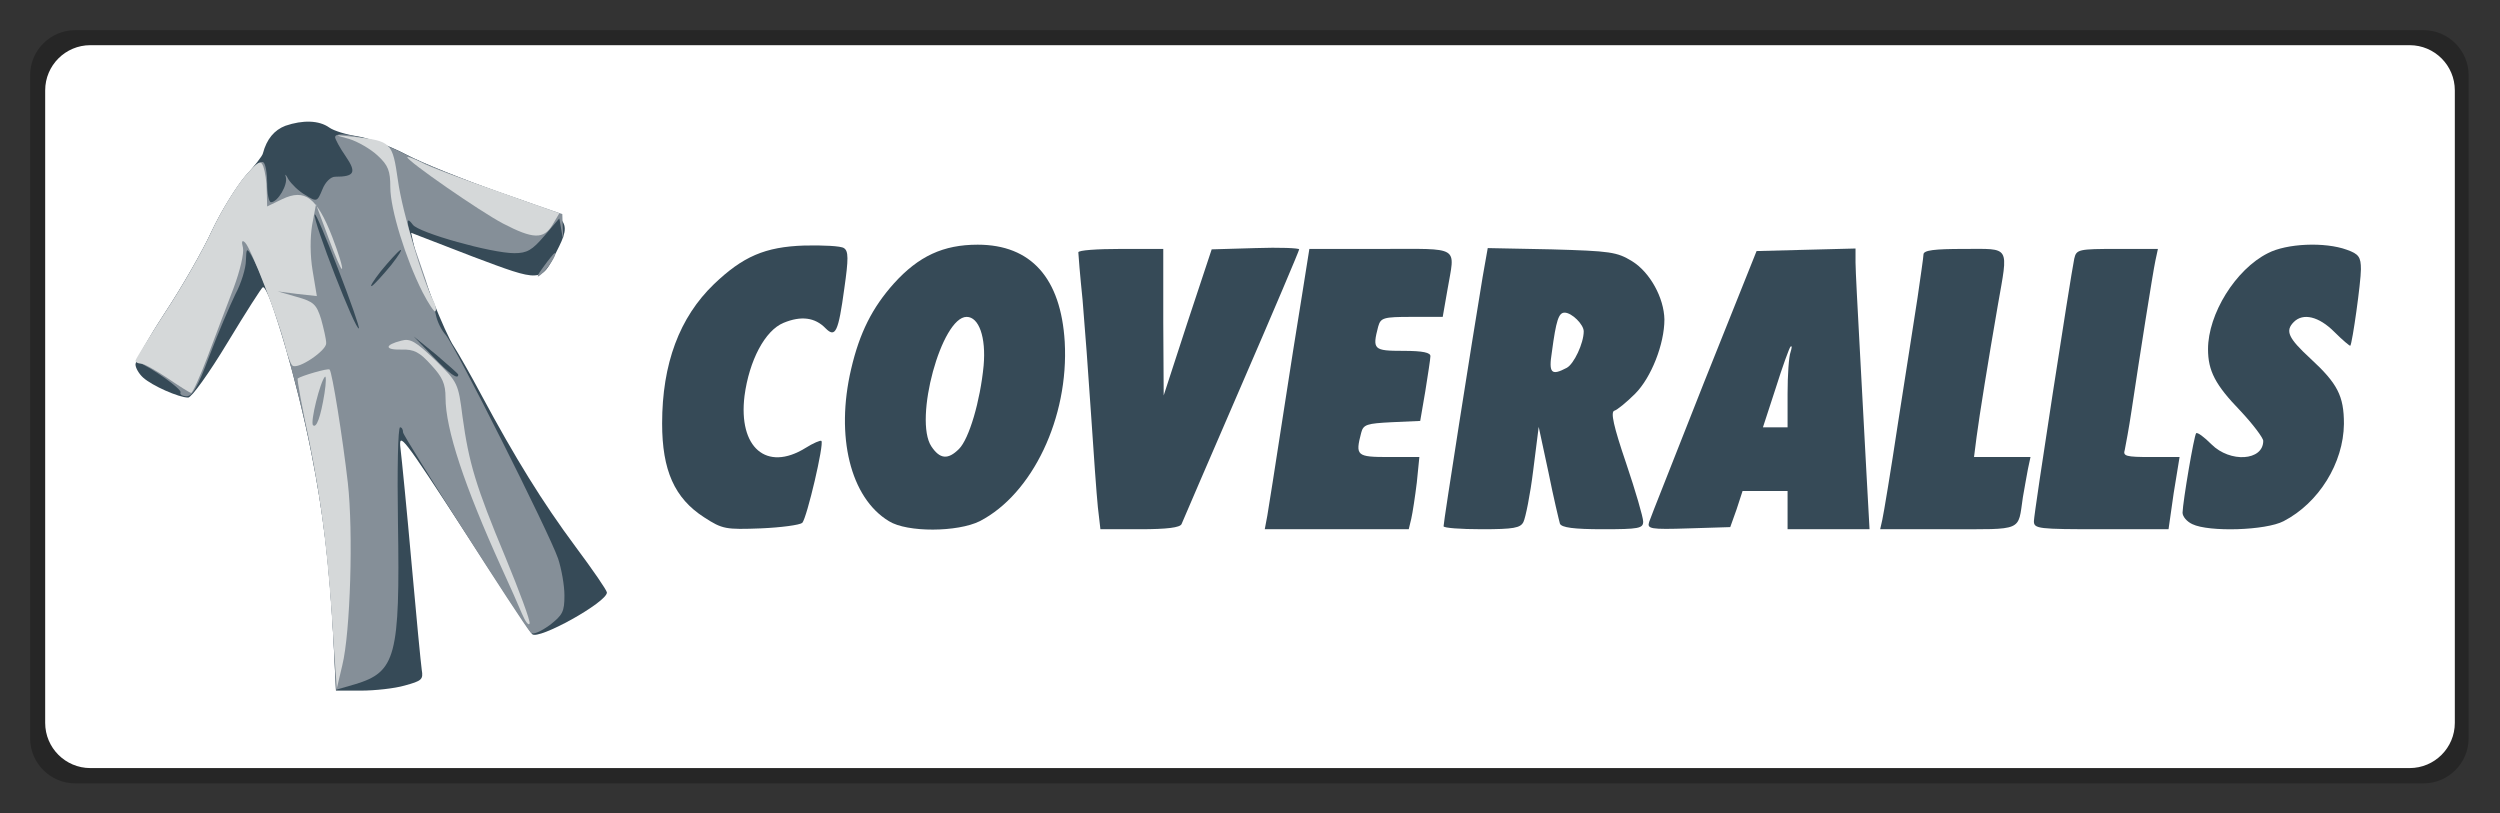<?xml version="1.0" encoding="UTF-8" standalone="no"?>
<!DOCTYPE svg PUBLIC "-//W3C//DTD SVG 1.1//EN" "http://www.w3.org/Graphics/SVG/1.1/DTD/svg11.dtd">
<svg width="166px" height="54px" version="1.1" xmlns="http://www.w3.org/2000/svg" xmlns:xlink="http://www.w3.org/1999/xlink" xml:space="preserve" xmlns:serif="http://www.serif.com/" style="fill-rule:evenodd;clip-rule:evenodd;stroke-linejoin:round;stroke-miterlimit:1.414;">
    <rect width="100%" height="100%" fill="#333333" stroke="none"/>
    <g transform="matrix(1.012,0,0,1.042,-1.038,-1.125)">
        <path d="M163,5.88C163,4.29 161.672,3 160.037,3L5.963,3C4.328,3 3,4.29 3,5.88L3,48.12C3,49.71 4.328,51 5.963,51L160.037,51C161.672,51 163,49.71 163,48.12L163,5.88Z" style="fill-opacity:0.247;"/>
    </g>
    <path d="M163,6C163,4.344 161.656,3 160,3L6,3C4.344,3 3,4.344 3,6L3,48C3,49.656 4.344,51 6,51L160,51C161.656,51 163,49.656 163,48L163,6Z" style="fill:white;"/>
    <g transform="matrix(0.282,0,0,0.282,7.305,6.095)">
        <g id="layer101">
            <path d="M52.6,128.8C51.6,110.9 50.2,99.1 47.4,85C44.1,68.3 37.6,45.9 36,46C35.7,46.1 32,51.9 27.7,59C23.3,66.3 19.2,72 18.4,72C16.2,72 9.9,69.2 7.8,67.3C6.8,66.4 6,65 6,64.2C6,63.3 9.2,57.8 13.1,51.8C17,45.9 21.9,37.3 24,32.7C26.2,28.1 29.7,22.4 31.8,19.9C34,17.5 35.9,15.1 36,14.5C36.9,11.1 38.7,9 41.3,8C45.4,6.6 49.2,6.7 51.6,8.4C52.7,9.2 55.7,10.1 58.4,10.5C61,10.9 66.2,12.9 69.8,14.8C73.5,16.8 83.3,20.7 91.5,23.6C108.4,29.4 109,30.1 105.1,37.7C101.5,44.9 101.6,44.9 85.4,38.8L70.9,33.2L71.6,36.4C72.6,41.1 79,57.2 81,60C81.9,61.4 84.9,66.6 87.5,71.5C95.4,86.2 101.8,96.6 109.6,107.1C113.7,112.6 117,117.4 117,117.9C117,120.2 100.8,129.2 99.4,127.7C99.1,127.4 91.9,116.5 83.4,103.4C69,81.3 67.9,79.8 68.4,84C68.7,86.5 69.9,98.6 71,111C72.1,123.4 73.2,134.7 73.4,136.1C73.8,138.4 73.4,138.7 69.4,139.8C67,140.5 62.3,141 59.1,141L53.2,141L52.6,128.8Z" style="fill:rgb(54,74,87);fill-rule:nonzero;"/>
            <path d="M139.9,100.2C132.9,95.7 130,89.1 130,78.1C130,64 134.1,53.1 142.2,45.3C149,38.8 154.2,36.5 163.5,36.2C167.9,36.1 172.1,36.3 172.8,36.8C173.9,37.5 173.9,39.3 172.9,46.3C171.5,56.6 170.8,58 168.5,55.7C166,53.1 162.7,52.7 158.6,54.4C154.2,56.2 150.5,63.3 149.4,71.6C147.9,83.8 154.6,89.5 163.7,83.9C165.6,82.7 167.3,82 167.5,82.2C168.2,82.8 164.1,100.3 163,101.5C162.4,102 158,102.6 153.2,102.8C145,103.1 144.2,103 139.9,100.2Z" style="fill:rgb(54,74,87);fill-rule:nonzero;"/>
            <path d="M183.4,101.1C174.3,95.6 170.8,81.1 174.5,65.3C176.5,56.7 179.5,50.8 184.6,45.1C190.4,38.7 196.2,36 204.3,36C216.9,36 223.9,43.9 224.8,58.9C225.8,76.7 217.2,94.7 204.8,101.1C199.6,103.7 187.7,103.8 183.4,101.1ZM199.9,84.1C202.3,81.7 204.9,72.8 205.7,64.5C206.3,57.8 204.6,53 201.7,53C195.8,53 189.2,77.2 193.4,83.5C195.4,86.5 197.3,86.7 199.9,84.1Z" style="fill:rgb(54,74,87);fill-rule:nonzero;"/>
            <path d="M232.6,97.8C232.3,94.9 231.6,85.1 231,76C230.4,66.9 229.5,54.8 229,49C228.4,43.2 228,38.2 228,37.8C228,37.3 232.5,37 238,37L248,37L248,54.3L248.1,71.5L253.7,54.3L259.4,37.1L269.7,36.8C275.4,36.6 280,36.8 280,37.1C280,37.4 273.9,51.8 266.4,69.1C258.9,86.4 252.6,101.1 252.3,101.8C251.9,102.6 249,103 242.5,103L233.2,103L232.6,97.8Z" style="fill:rgb(54,74,87);fill-rule:nonzero;"/>
            <path d="M272.5,99.8C272.8,98 274.4,88 276,77.5C277.6,67.1 279.7,53.7 280.7,47.7L282.4,37L299.2,37C318.3,37 316.7,36.1 314.9,46.7L313.8,53L306.5,53C299.8,53 299.2,53.2 298.6,55.3C297.2,60.7 297.5,61 304.5,61C309.1,61 311,61.4 310.9,62.3C310.9,62.9 310.3,66.7 309.7,70.5L308.5,77.5L301.8,77.8C296,78.1 295.1,78.3 294.6,80.3C293.2,85.7 293.5,86 301.1,86L308.3,86L307.7,92C307.3,95.3 306.7,99.2 306.4,100.5L305.8,103L288.8,103L271.9,103L272.5,99.8Z" style="fill:rgb(54,74,87);fill-rule:nonzero;"/>
            <path d="M314,102.3C314,101.2 320.7,58.6 323.2,43.6L324.4,36.8L339.4,37.1C353.3,37.5 354.8,37.7 358.4,39.9C362.6,42.5 365.9,48.5 366,53.6C366,59.4 362.9,67.3 359.1,71.1C357.1,73.1 354.9,74.9 354.2,75.1C353.3,75.4 354,78.7 357,87.5C359.2,94 361,100.2 361,101.2C361,102.8 360,103 351.5,103C344.6,103 341.8,102.6 341.4,101.7C341.2,101 339.9,95.6 338.7,89.6L336.4,78.9L335.1,89.2C334.4,94.9 333.3,100.3 332.8,101.3C332.1,102.7 330.5,103 323,103C318,103 314,102.7 314,102.3ZM343,65C344.7,64.1 347,59.2 347,56.4C347,54.8 344.2,52 342.5,52C341.1,52 340.5,53.8 339.5,61.3C338.7,66.3 339.4,66.9 343,65Z" style="fill:rgb(54,74,87);fill-rule:nonzero;"/>
            <path d="M362.4,101.3C362.7,100.3 368.6,85.6 375.3,68.5L387.7,37.5L399.3,37.2L411,36.9L411,40.2C411,42 411.5,51.2 412,60.5C412.5,69.9 413.2,83.2 413.6,90.3L414.3,103L404.6,103L395,103L395,98.5L395,94L389.7,94L384.4,94L383,98.3L381.5,102.5L371.7,102.8C362.6,103.1 361.9,102.9 362.4,101.3ZM395,71.1C395,66.7 395.3,62.3 395.7,61.3C396,60.3 396.1,59.7 395.7,60C395.4,60.3 393.8,64.7 392.2,69.8L389.2,79L395,79L395,71.1Z" style="fill:rgb(54,74,87);fill-rule:nonzero;"/>
            <path d="M417.3,100.8C417.6,99.5 419.3,89.3 421,78C422.8,66.7 424.8,53.5 425.6,48.5C426.3,43.6 427,38.9 427,38.3C427,37.3 429.6,37 436.5,37C447.6,37 447,36 444.5,50.3C442.2,63.6 440.2,76 439.5,81.3L438.9,86L452.2,86L451.6,88.8C451.3,90.3 450.8,93.3 450.4,95.5C449.2,103.6 450.7,103 432.8,103L416.8,103L417.3,100.8Z" style="fill:rgb(54,74,87);fill-rule:nonzero;"/>
            <path d="M453,101.1C453,99.3 461.6,43.7 462.5,39.3C463,37.1 463.5,37 472.6,37L482.2,37L481.6,39.8C481,42.6 477.9,62.3 476,75C475.4,79.1 474.6,83.3 474.4,84.3C473.9,85.8 474.7,86 480.6,86L487.3,86L486.6,90.3C486.2,92.6 485.6,96.4 485.3,98.8L484.7,103L468.9,103C454,103 453,102.9 453,101.1Z" style="fill:rgb(54,74,87);fill-rule:nonzero;"/>
            <path d="M490.3,101.8C489,101.2 488,100 488,99.1C488.1,96.3 490.7,81 491.2,80.4C491.5,80.1 493.1,81.3 494.8,83C499.2,87.4 507,86.9 507,82.2C507,81.5 504.6,78.3 501.6,75.1C495.7,69 494,65.7 494,60.6C494,52.3 500.5,41.8 508.1,38C512.5,35.7 521.5,35.3 526.7,37.2C529.5,38.2 530,38.9 530,41.8C530,44.8 528,59.1 527.5,59.8C527.4,59.9 525.7,58.5 523.7,56.5C520.1,52.9 516.4,52 514.2,54.2C512.1,56.3 512.9,58 518.1,62.8C524.5,68.7 526,71.6 526,78.2C525.9,87.4 520.1,96.8 511.8,101.1C507.6,103.3 494.2,103.7 490.3,101.8Z" style="fill:rgb(54,74,87);fill-rule:nonzero;"/>
        </g>
        <g id="layer102">
            <path d="M52.6,128.7C51.6,110.9 50.2,99.1 47.4,85C43.8,66.8 37.4,45.6 33.2,38.4C32.2,36.7 32.1,36.9 32,39.7C32,41.5 30.9,45.1 29.5,47.7C28.2,50.4 25.4,56.9 23.4,62.2C20.6,69.7 19.3,71.8 17.9,71.7C16.9,71.6 16.4,71.2 16.6,70.8C17.1,70.1 9.3,64.6 6.6,63.7C6,63.5 8.8,58.3 12.8,52.2C16.9,46 21.9,37.3 24,32.7C28,24.2 34.5,15.6 36.1,16.6C36.6,16.9 37,19.1 37,21.6C37,24 37.4,26 37.9,26C39.5,26 41.9,21.9 41.4,20.1C41.1,19.2 41.4,19.4 42,20.6C42.7,21.7 44.4,23.4 46,24.3C48.7,26 48.8,25.9 50,23C50.7,21.2 52,20 53,20C57.6,20 58.1,19 55.5,15.2C54.1,13.2 53,11.1 53,10.7C53,8.8 62.8,11.2 69.5,14.7C73.4,16.7 83.3,20.7 91.5,23.6L106.5,28.8L106.6,32.1C106.8,35 106.7,35.1 106.3,32.7L105.8,29.8L102.3,33.9C99.4,37.3 98.2,38 95.2,38C89.8,38 72.7,33.2 71.3,31.3C69.3,28.6 69.8,31.3 73.1,40.7C74.8,45.5 76.4,50.8 76.7,52.4C77,54.1 78.1,56.2 79,57.2C81.1,59.5 103.4,103.8 105.5,109.9C106.3,112.3 107,116.2 107,118.6C107,122.4 106.6,123.2 103.5,125.6C101.4,127.1 99.6,127.9 99.1,127.4C96.9,124.9 69,81.1 69,80.2C69,79.5 68.7,79 68.3,79C67.8,79 67.6,89.1 67.8,101.4C68.3,133 67.3,136.6 57.7,139.5L53.2,140.8L52.6,128.7ZM82,66.6C82,66.4 79.6,64.3 76.8,61.9L71.5,57.6L76,62.3C79.9,66.4 82,67.9 82,66.6ZM53.7,41.7C50.8,34.2 48.4,28.4 48.2,28.9C47.7,30.3 57.9,56.5 58.6,55.7C58.8,55.5 56.6,49.2 53.7,41.7ZM66.2,40.8C68,38.5 69,36.9 68.3,37.3C67.7,37.7 65.7,39.9 63.8,42.2C62,44.5 61,46.1 61.7,45.7C62.3,45.3 64.3,43.1 66.2,40.8Z" style="fill:rgb(133,143,152);fill-rule:nonzero;"/>
            <path d="M102,41.3C103.3,39.5 104.5,38 104.7,38C105.5,38 103,41.8 101.4,43.1C100.3,44 100.5,43.3 102,41.3Z" style="fill:rgb(133,143,152);fill-rule:nonzero;"/>
        </g>
        <g id="layer103">
            <path d="M52.6,129C51.4,109.3 49.9,97 46.9,82.1C45.2,74.2 44,67.7 44.2,67.5C45,66.9 51.4,65 51.7,65.4C52.3,65.9 54.8,81.6 56,92.1C57.3,103.6 56.6,127.3 54.7,135L53.4,140.5L52.6,129ZM50.5,71C50.9,68.5 50.9,66.8 50.6,67.1C49.5,68.2 47.1,77.8 47.8,78.5C48.6,79.3 49.6,76.6 50.5,71Z" style="fill:rgb(213,216,217);fill-rule:nonzero;"/>
            <path d="M97,122.9C96.2,121 94.1,116.2 92.2,112.1C83.4,92.7 79,79.4 79,72C79,68.8 78.3,67.2 75.6,64.3C72.9,61.3 71.6,60.6 68.6,60.7C64.6,60.8 64.6,59.6 68.6,58.6C70.7,58 72,58.8 76.6,63.2C81.9,68.4 82,68.6 83,76.5C84.5,87.4 86.1,92.8 93.1,109.6C96.4,117.6 99,124.6 98.8,125.2C98.6,125.8 97.8,124.8 97,122.9Z" style="fill:rgb(213,216,217);fill-rule:nonzero;"/>
            <path d="M13.5,67.4C10.8,65.6 8,64 7.3,64C6.6,64 6,63.7 6,63.3C6,63 9.2,57.8 13.1,51.8C17,45.9 21.9,37.3 24,32.7C26.1,28.2 29.6,22.5 31.6,20.1C34.9,16.3 35.5,16 36.1,17.6C36.5,18.7 36.9,21.2 36.9,23.2L37,27L40.5,25.3C45.9,22.7 48.7,24.9 52.3,34.1C53.8,38 54.9,41.5 54.6,41.7C54.4,41.9 53,38.6 51.4,34.3L48.5,26.5L47.6,31.3C47.1,34.3 47.1,38.5 47.7,42.1L48.7,48.1L44.1,47.6L39.5,47L44,48.3C47.9,49.4 48.6,50 49.7,53.5C50.3,55.7 50.9,58.2 50.9,59.2C51,60.9 44.4,65.4 43,64.5C42.6,64.3 41.7,61.9 41.1,59.3C39.5,53.2 33.2,36.8 31.8,35.5C31.1,34.8 30.9,35.2 31.3,36.7C31.6,38 30.6,42.2 29.1,46.2C27.6,50.2 24.8,57.4 23,62.3C21.2,67.1 19.4,71 19.1,70.9C18.8,70.9 16.3,69.3 13.5,67.4Z" style="fill:rgb(213,216,217);fill-rule:nonzero;"/>
            <path d="M73.6,47.2C69.6,39.3 66,27.6 66,22.5C66,18.6 65.5,17.3 63,15C61.4,13.5 58.3,11.7 56.3,11.1C52.6,10.1 52.6,10.1 57.4,10.6C66.3,11.6 66.5,11.9 67.8,20.9C68.8,28.2 73.7,44.7 76.2,49.3C76.7,50.3 76.9,51.4 76.6,51.7C76.4,52 75,49.9 73.6,47.2Z" style="fill:rgb(213,216,217);fill-rule:nonzero;"/>
            <path d="M92.5,31C87,28.1 70,16.3 70,15.4C70,15.2 71.5,15.7 73.3,16.6C75,17.6 83.1,20.6 91.2,23.4L105.8,28.6L104.2,31.3C102.1,34.8 99.6,34.7 92.5,31Z" style="fill:rgb(213,216,217);fill-rule:nonzero;"/>
        </g>
    </g>
</svg>
